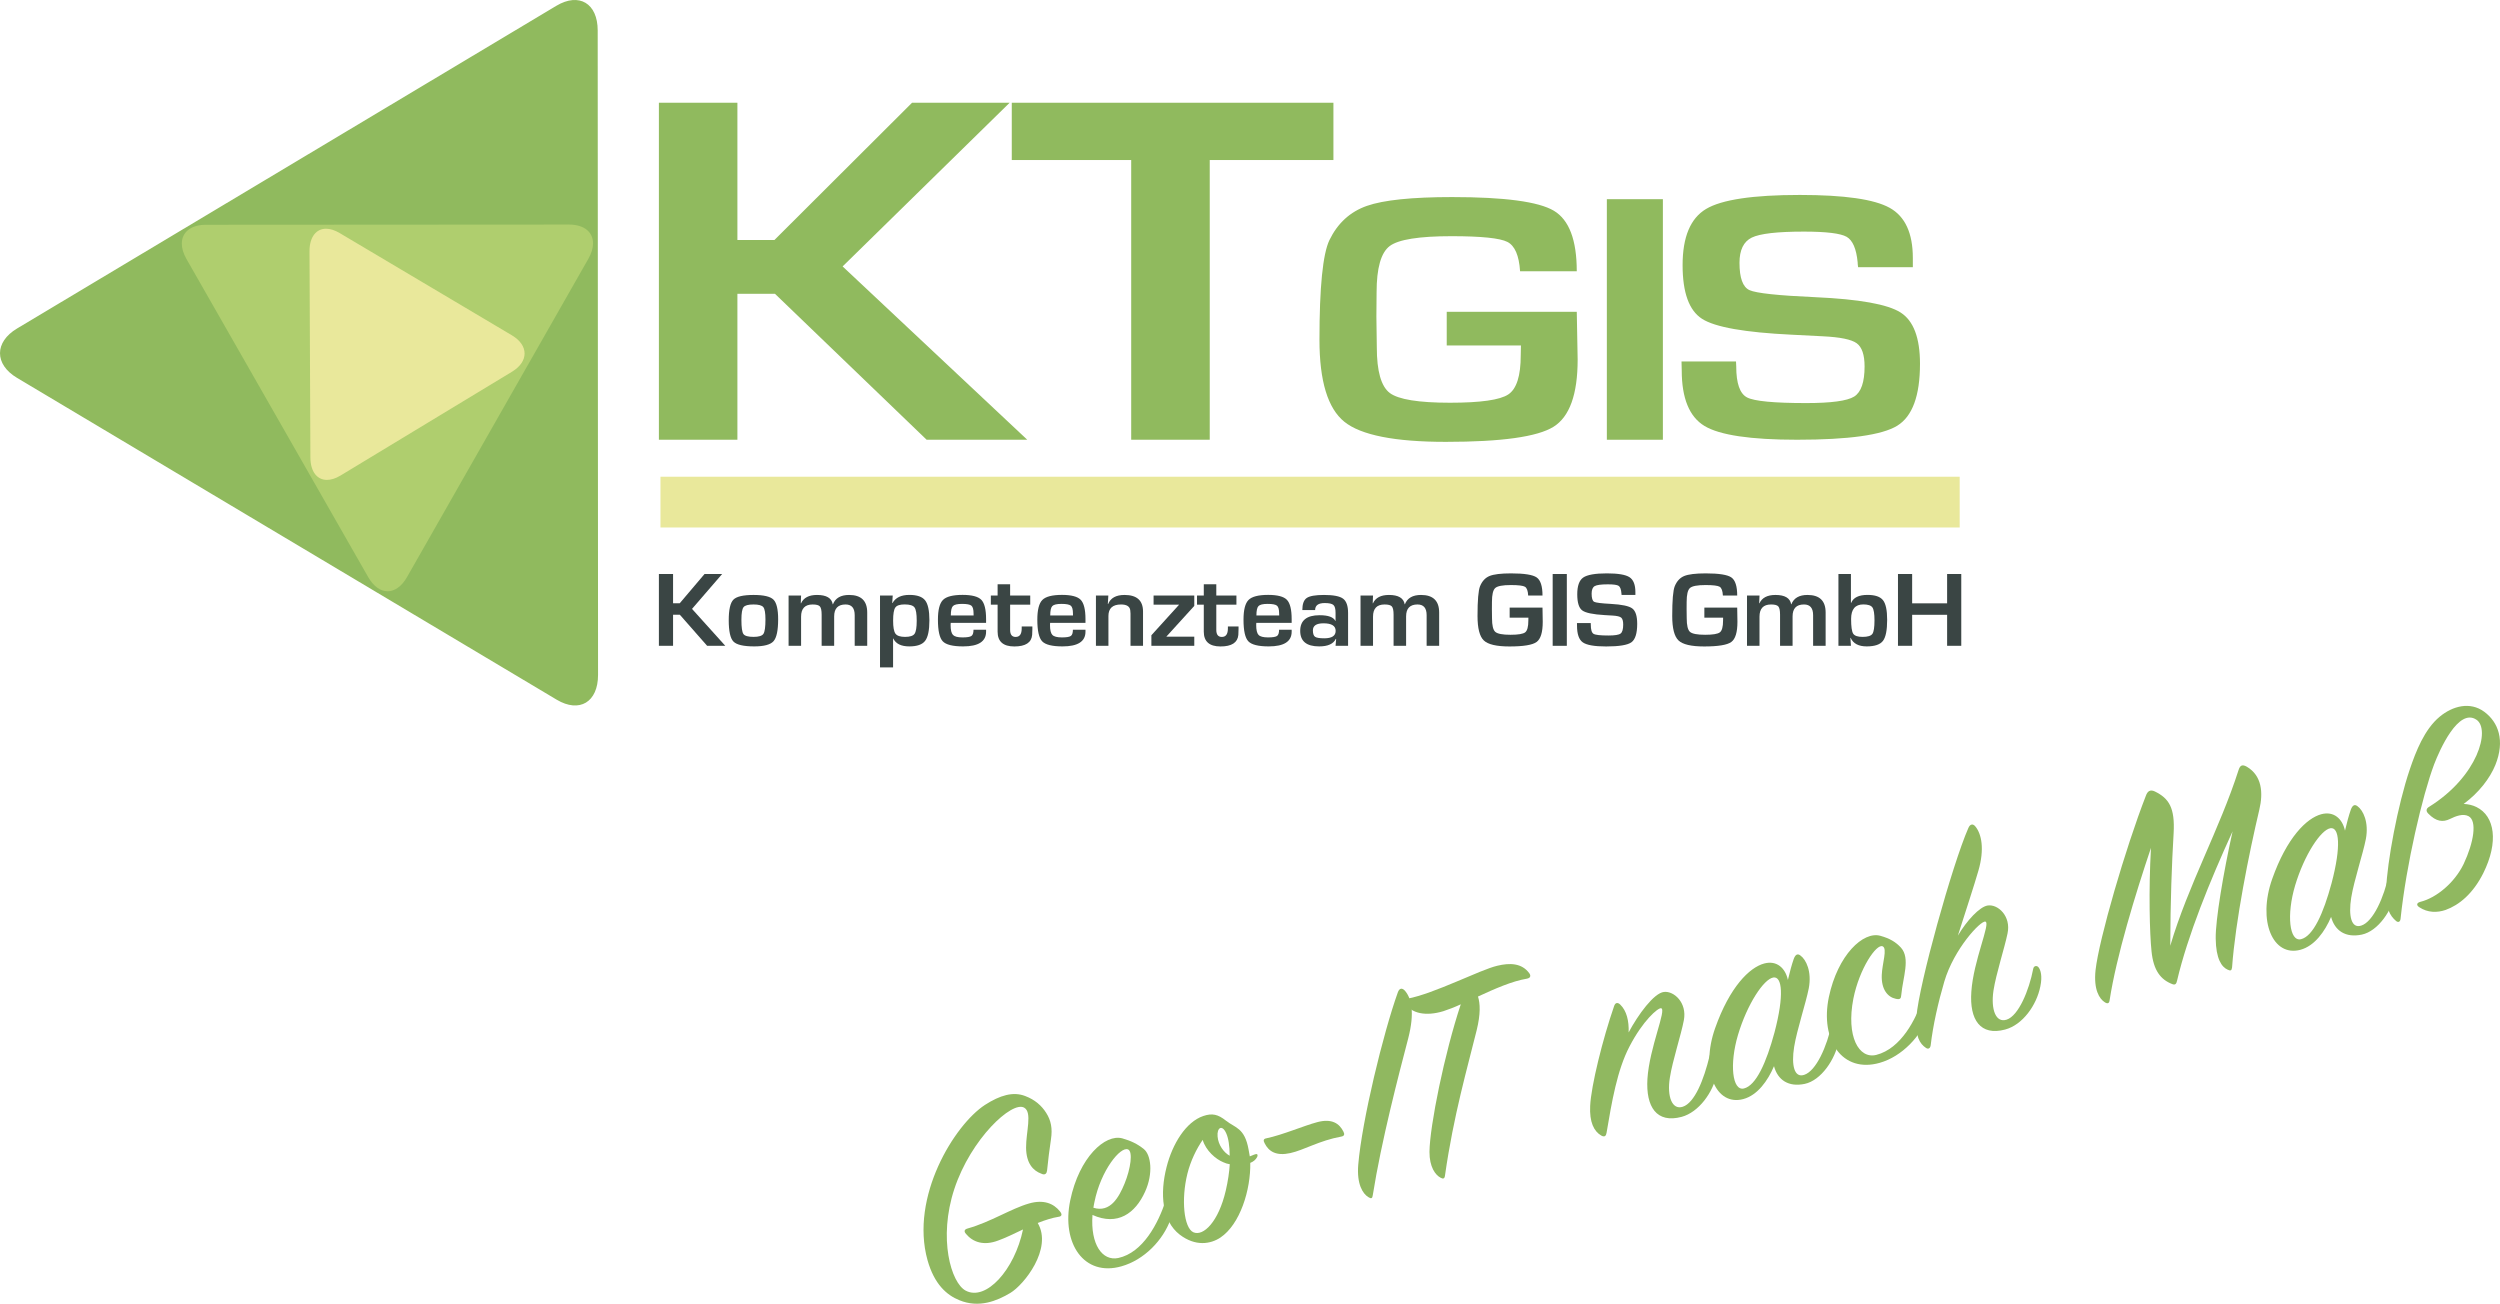 <?xml version="1.0" encoding="UTF-8" standalone="no"?>
<svg
   xmlns:dc="http://purl.org/dc/elements/1.1/"
   xmlns:cc="http://creativecommons.org/ns#"
   xmlns:rdf="http://www.w3.org/1999/02/22-rdf-syntax-ns#"
   xmlns:svg="http://www.w3.org/2000/svg"
   xmlns="http://www.w3.org/2000/svg"
   xmlns:sodipodi="http://sodipodi.sourceforge.net/DTD/sodipodi-0.dtd"
   xmlns:inkscape="http://www.inkscape.org/namespaces/inkscape"
   version="1.1"
   x="0"
   y="0"
   width="196.415"
   height="102.429"
   viewBox="0 0 196.415 102.429"
   id="svg104"
   sodipodi:docname="KTGIS_Logo_Text_Outline.svg"
   inkscape:version="0.92.4 (5da689c313, 2019-01-14)">
  <defs
     id="defs108" />
  <sodipodi:namedview
     pagecolor="#ffffff"
     bordercolor="#666666"
     borderopacity="1"
     objecttolerance="10"
     gridtolerance="10"
     guidetolerance="10"
     inkscape:pageopacity="0"
     inkscape:pageshadow="2"
     inkscape:window-width="1920"
     inkscape:window-height="1017"
     id="namedview106"
     showgrid="false"
     fit-margin-top="0"
     fit-margin-left="0"
     fit-margin-right="0"
     fit-margin-bottom="0"
     inkscape:zoom="4.260703"
     inkscape:cx="111.15773"
     inkscape:cy="40.028119"
     inkscape:window-x="1912"
     inkscape:window-y="-8"
     inkscape:window-maximized="1"
     inkscape:current-layer="svg104" />
  <g
     id="g73"
     transform="translate(-1.2497379e-4,6.2109524e-5)">
    <g
       id="g63">
      <path
         style="fill:#e9e89b"
         inkscape:connector-curvature="0"
         id="path5"
         d="m 51.891,37.454 h 102.074 v 3.989 H 51.891 Z" />
      <g
         id="g47">
        <path
           style="fill:#3a4544"
           inkscape:connector-curvature="0"
           id="path7"
           d="m 52.88,45.098 v 2.298 h 0.523 l 1.949,-2.298 h 1.383 l -2.366,2.74 2.615,2.902 H 55.558 L 53.412,48.297 H 52.88 v 2.443 h -1.113 v -5.642 z" />
        <path
           style="fill:#3a4544"
           inkscape:connector-curvature="0"
           id="path9"
           d="m 59.207,46.743 c 0.793,0 1.313,0.122 1.559,0.365 0.246,0.244 0.37,0.76 0.37,1.545 0,0.876 -0.121,1.45 -0.362,1.723 -0.239,0.272 -0.746,0.409 -1.519,0.409 -0.839,0 -1.382,-0.126 -1.63,-0.38 -0.248,-0.253 -0.371,-0.812 -0.371,-1.674 0,-0.829 0.122,-1.369 0.365,-1.616 0.244,-0.249 0.773,-0.372 1.588,-0.372 m -0.008,0.748 c -0.409,0 -0.67,0.07 -0.781,0.212 -0.112,0.142 -0.168,0.474 -0.168,0.995 0,0.595 0.053,0.967 0.159,1.116 0.106,0.148 0.37,0.223 0.794,0.223 0.409,0 0.668,-0.078 0.775,-0.236 0.108,-0.156 0.161,-0.534 0.161,-1.132 0,-0.504 -0.055,-0.827 -0.167,-0.967 -0.112,-0.141 -0.369,-0.211 -0.773,-0.211" />
        <path
           style="fill:#3a4544"
           inkscape:connector-curvature="0"
           id="path11"
           d="m 61.956,46.788 h 0.982 l -0.025,0.608 0.021,0.004 c 0.201,-0.438 0.618,-0.657 1.254,-0.657 0.742,0 1.153,0.244 1.237,0.732 h 0.017 c 0.192,-0.488 0.614,-0.732 1.267,-0.732 0.95,0 1.425,0.46 1.425,1.381 V 50.74 H 67.15 v -2.41 c 0,-0.559 -0.238,-0.839 -0.716,-0.839 -0.599,0 -0.897,0.313 -0.897,0.939 v 2.31 h -0.984 v -2.447 c 0,-0.327 -0.045,-0.544 -0.136,-0.647 -0.089,-0.104 -0.28,-0.155 -0.572,-0.155 -0.605,0 -0.907,0.32 -0.907,0.959 v 2.29 h -0.982 z" />
        <path
           style="fill:#3a4544"
           inkscape:connector-curvature="0"
           id="path13"
           d="m 69.139,46.788 h 0.999 l -0.039,0.587 0.022,0.004 c 0.238,-0.427 0.68,-0.64 1.327,-0.64 0.599,0 1.01,0.143 1.235,0.428 0.224,0.284 0.336,0.805 0.336,1.56 0,0.788 -0.111,1.329 -0.335,1.62 -0.222,0.293 -0.636,0.438 -1.24,0.438 -0.645,0 -1.065,-0.206 -1.262,-0.62 h -0.017 v 2.27 h -1.026 z m 1.936,0.699 c -0.375,0 -0.62,0.081 -0.733,0.244 -0.116,0.162 -0.173,0.507 -0.173,1.033 0,0.513 0.061,0.853 0.184,1.021 0.124,0.168 0.375,0.253 0.752,0.253 0.384,0 0.633,-0.08 0.747,-0.241 0.114,-0.159 0.171,-0.502 0.171,-1.029 0,-0.54 -0.057,-0.889 -0.174,-1.045 -0.115,-0.157 -0.374,-0.236 -0.774,-0.236" />
        <path
           style="fill:#3a4544"
           inkscape:connector-curvature="0"
           id="path15"
           d="m 76.485,49.475 h 0.988 v 0.153 c 0,0.772 -0.601,1.157 -1.804,1.157 -0.815,0 -1.35,-0.134 -1.601,-0.401 -0.252,-0.267 -0.378,-0.833 -0.378,-1.698 0,-0.769 0.132,-1.286 0.395,-1.55 0.263,-0.265 0.777,-0.398 1.542,-0.398 0.732,0 1.224,0.13 1.472,0.387 0.249,0.258 0.374,0.765 0.374,1.519 v 0.29 h -2.779 c -0.006,0.087 -0.008,0.146 -0.008,0.173 0,0.388 0.063,0.648 0.187,0.777 0.126,0.13 0.372,0.195 0.745,0.195 0.361,0 0.595,-0.038 0.704,-0.114 0.109,-0.076 0.163,-0.239 0.163,-0.49 m 0.008,-1.12 -0.004,-0.157 c 0,-0.315 -0.057,-0.518 -0.169,-0.612 -0.113,-0.094 -0.359,-0.141 -0.736,-0.141 -0.367,0 -0.606,0.057 -0.715,0.17 -0.111,0.112 -0.166,0.359 -0.166,0.74 z" />
        <path
           style="fill:#3a4544"
           inkscape:connector-curvature="0"
           id="path17"
           d="m 80.941,46.788 v 0.72 h -1.58 v 1.983 c 0,0.367 0.145,0.551 0.434,0.551 0.318,0 0.476,-0.222 0.476,-0.666 v -0.157 h 0.838 v 0.198 c 0,0.183 -0.006,0.338 -0.017,0.467 -0.055,0.603 -0.521,0.906 -1.4,0.906 -0.876,0 -1.314,-0.388 -1.314,-1.162 v -2.12 h -0.532 v -0.72 h 0.532 v -0.884 h 0.983 v 0.884 z" />
        <path
           style="fill:#3a4544"
           inkscape:connector-curvature="0"
           id="path19"
           d="m 84.294,49.475 h 0.988 v 0.153 c 0,0.772 -0.601,1.157 -1.804,1.157 -0.815,0 -1.349,-0.134 -1.601,-0.401 -0.252,-0.267 -0.378,-0.833 -0.378,-1.698 0,-0.769 0.132,-1.286 0.395,-1.55 0.263,-0.265 0.778,-0.398 1.542,-0.398 0.732,0 1.224,0.13 1.472,0.387 0.249,0.258 0.374,0.765 0.374,1.519 v 0.29 h -2.779 c -0.006,0.087 -0.008,0.146 -0.008,0.173 0,0.388 0.063,0.648 0.187,0.777 0.125,0.13 0.373,0.195 0.745,0.195 0.361,0 0.595,-0.038 0.704,-0.114 0.109,-0.076 0.163,-0.239 0.163,-0.49 m 0.008,-1.12 -0.004,-0.157 c 0,-0.315 -0.057,-0.518 -0.169,-0.612 -0.113,-0.094 -0.359,-0.141 -0.736,-0.141 -0.367,0 -0.606,0.057 -0.715,0.17 -0.111,0.112 -0.165,0.359 -0.165,0.74 z" />
        <path
           style="fill:#3a4544"
           inkscape:connector-curvature="0"
           id="path21"
           d="m 86.103,46.788 h 0.974 l -0.039,0.666 0.023,0.004 c 0.19,-0.477 0.62,-0.715 1.287,-0.715 0.97,0 1.455,0.436 1.455,1.306 V 50.74 H 88.82 v -2.381 -0.148 l -0.021,-0.278 c -0.046,-0.294 -0.287,-0.442 -0.722,-0.442 -0.662,0 -0.992,0.302 -0.992,0.906 v 2.343 h -0.982 z" />
        <path
           style="fill:#3a4544"
           inkscape:connector-curvature="0"
           id="path23"
           d="m 90.632,46.788 h 3.198 v 0.815 l -2.198,2.418 h 2.198 v 0.719 h -3.37 v -0.831 l 2.177,-2.401 h -2.005 z" />
        <path
           style="fill:#3a4544"
           inkscape:connector-curvature="0"
           id="path25"
           d="m 97.141,46.788 v 0.72 H 95.56 v 1.983 c 0,0.367 0.145,0.551 0.435,0.551 0.317,0 0.476,-0.222 0.476,-0.666 v -0.157 h 0.837 v 0.198 c 0,0.183 -0.006,0.338 -0.016,0.467 -0.056,0.603 -0.522,0.906 -1.401,0.906 -0.876,0 -1.314,-0.388 -1.314,-1.162 v -2.12 h -0.532 v -0.72 h 0.532 v -0.884 h 0.983 v 0.884 z" />
        <path
           style="fill:#3a4544"
           inkscape:connector-curvature="0"
           id="path27"
           d="m 100.493,49.475 h 0.988 v 0.153 c 0,0.772 -0.601,1.157 -1.803,1.157 -0.816,0 -1.35,-0.134 -1.602,-0.401 -0.252,-0.267 -0.378,-0.833 -0.378,-1.698 0,-0.769 0.132,-1.286 0.395,-1.55 0.263,-0.265 0.777,-0.398 1.542,-0.398 0.733,0 1.224,0.13 1.472,0.387 0.249,0.258 0.374,0.765 0.374,1.519 v 0.29 h -2.778 c -0.006,0.087 -0.008,0.146 -0.008,0.173 0,0.388 0.062,0.648 0.186,0.777 0.125,0.13 0.373,0.195 0.745,0.195 0.361,0 0.596,-0.038 0.705,-0.114 0.109,-0.076 0.162,-0.239 0.162,-0.49 m 0.009,-1.12 -0.005,-0.157 c 0,-0.315 -0.057,-0.518 -0.169,-0.612 -0.113,-0.094 -0.359,-0.141 -0.736,-0.141 -0.367,0 -0.605,0.057 -0.715,0.17 -0.111,0.112 -0.165,0.359 -0.165,0.74 z" />
        <path
           style="fill:#3a4544"
           inkscape:connector-curvature="0"
           id="path29"
           d="m 103.324,47.933 h -1.005 c 0,-0.474 0.113,-0.79 0.343,-0.95 0.229,-0.16 0.683,-0.24 1.361,-0.24 0.738,0 1.238,0.098 1.499,0.293 0.261,0.196 0.391,0.57 0.391,1.121 v 2.583 h -0.984 l 0.048,-0.542 -0.027,-0.004 c -0.189,0.395 -0.625,0.591 -1.309,0.591 -0.993,0 -1.489,-0.406 -1.489,-1.219 0,-0.821 0.508,-1.231 1.524,-1.231 0.678,0 1.09,0.149 1.237,0.449 h 0.016 v -0.64 c 0,-0.309 -0.055,-0.513 -0.168,-0.613 -0.111,-0.102 -0.339,-0.152 -0.686,-0.152 -0.501,0 -0.751,0.185 -0.751,0.554 m 0.656,1.038 c -0.555,0 -0.832,0.185 -0.832,0.553 0,0.257 0.057,0.425 0.171,0.505 0.114,0.08 0.355,0.12 0.721,0.12 0.598,0 0.897,-0.195 0.897,-0.583 0,-0.397 -0.318,-0.595 -0.957,-0.595" />
        <path
           style="fill:#3a4544"
           inkscape:connector-curvature="0"
           id="path31"
           d="m 106.891,46.788 h 0.982 l -0.024,0.608 0.02,0.004 c 0.201,-0.438 0.618,-0.657 1.254,-0.657 0.742,0 1.153,0.244 1.237,0.732 h 0.017 c 0.192,-0.488 0.614,-0.732 1.267,-0.732 0.949,0 1.425,0.46 1.425,1.381 v 2.616 h -0.984 v -2.41 c 0,-0.559 -0.239,-0.839 -0.716,-0.839 -0.599,0 -0.897,0.313 -0.897,0.939 v 2.31 h -0.984 v -2.447 c 0,-0.327 -0.045,-0.544 -0.135,-0.647 -0.09,-0.104 -0.28,-0.155 -0.573,-0.155 -0.605,0 -0.907,0.32 -0.907,0.959 v 2.29 h -0.982 z" />
        <path
           style="fill:#3a4544"
           inkscape:connector-curvature="0"
           id="path33"
           d="m 118.608,47.739 h 2.58 l 0.018,1.12 c 0,0.816 -0.16,1.342 -0.48,1.577 -0.319,0.236 -1.03,0.354 -2.136,0.354 -1.013,0 -1.683,-0.158 -2.013,-0.472 -0.329,-0.314 -0.494,-0.954 -0.494,-1.921 0,-1.235 0.066,-2.015 0.198,-2.34 0.163,-0.397 0.411,-0.664 0.742,-0.802 0.333,-0.137 0.897,-0.207 1.692,-0.207 1.042,0 1.715,0.107 2.018,0.321 0.303,0.213 0.455,0.687 0.455,1.419 h -1.125 c -0.019,-0.369 -0.104,-0.598 -0.251,-0.688 -0.147,-0.089 -0.518,-0.135 -1.11,-0.135 -0.643,0 -1.053,0.078 -1.225,0.232 -0.174,0.155 -0.26,0.517 -0.26,1.087 l -0.004,0.567 0.009,0.723 c 0,0.559 0.085,0.916 0.256,1.069 0.172,0.152 0.57,0.229 1.194,0.229 0.607,0 0.993,-0.065 1.157,-0.194 0.164,-0.129 0.247,-0.436 0.247,-0.918 l 0.005,-0.232 h -1.473 z" />
        <path
           style="fill:#3a4544"
           inkscape:connector-curvature="0"
           id="path35"
           d="m 123.099,50.739 h -1.112 v -5.641 h 1.112 z" />
        <path
           style="fill:#3a4544"
           inkscape:connector-curvature="0"
           id="path37"
           d="m 128.487,46.743 h -1.086 c -0.006,-0.053 -0.01,-0.091 -0.01,-0.115 -0.025,-0.318 -0.098,-0.517 -0.218,-0.599 -0.12,-0.081 -0.404,-0.12 -0.85,-0.12 -0.527,0 -0.871,0.046 -1.033,0.139 -0.161,0.093 -0.242,0.291 -0.242,0.591 0,0.356 0.066,0.569 0.197,0.642 0.132,0.07 0.567,0.126 1.306,0.164 0.873,0.048 1.437,0.167 1.693,0.36 0.257,0.194 0.385,0.593 0.385,1.202 0,0.75 -0.151,1.234 -0.451,1.453 -0.3,0.219 -0.963,0.33 -1.988,0.33 -0.922,0 -1.533,-0.109 -1.836,-0.323 -0.302,-0.214 -0.453,-0.651 -0.453,-1.306 l -0.004,-0.207 h 1.082 l 0.004,0.12 c 0,0.395 0.072,0.635 0.215,0.723 0.143,0.088 0.534,0.132 1.172,0.132 0.498,0 0.816,-0.05 0.953,-0.153 0.137,-0.102 0.206,-0.337 0.206,-0.707 0,-0.272 -0.052,-0.453 -0.156,-0.543 -0.105,-0.089 -0.33,-0.144 -0.677,-0.164 l -0.613,-0.036 c -0.928,-0.053 -1.521,-0.177 -1.778,-0.373 -0.258,-0.195 -0.386,-0.616 -0.386,-1.26 0,-0.659 0.154,-1.097 0.466,-1.316 0.31,-0.218 0.931,-0.33 1.86,-0.33 0.882,0 1.476,0.101 1.782,0.303 0.306,0.201 0.46,0.594 0.46,1.178 z" />
        <path
           style="fill:#3a4544"
           inkscape:connector-curvature="0"
           id="path39"
           d="m 133.905,47.739 h 2.58 l 0.018,1.12 c 0,0.816 -0.16,1.342 -0.48,1.577 -0.319,0.236 -1.03,0.354 -2.136,0.354 -1.013,0 -1.683,-0.158 -2.013,-0.472 -0.328,-0.314 -0.494,-0.954 -0.494,-1.921 0,-1.235 0.066,-2.015 0.198,-2.34 0.163,-0.397 0.411,-0.664 0.742,-0.802 0.333,-0.137 0.897,-0.207 1.692,-0.207 1.042,0 1.715,0.107 2.018,0.321 0.303,0.213 0.455,0.687 0.455,1.419 h -1.125 c -0.019,-0.369 -0.104,-0.598 -0.251,-0.688 -0.147,-0.089 -0.518,-0.135 -1.11,-0.135 -0.643,0 -1.053,0.078 -1.225,0.232 -0.174,0.155 -0.26,0.517 -0.26,1.087 l -0.004,0.567 0.009,0.723 c 0,0.559 0.085,0.916 0.256,1.069 0.172,0.152 0.57,0.229 1.194,0.229 0.607,0 0.993,-0.065 1.157,-0.194 0.165,-0.129 0.248,-0.436 0.248,-0.918 l 0.004,-0.232 h -1.473 z" />
        <path
           style="fill:#3a4544"
           inkscape:connector-curvature="0"
           id="path41"
           d="m 137.255,46.788 h 0.982 l -0.025,0.608 0.021,0.004 c 0.201,-0.438 0.618,-0.657 1.255,-0.657 0.741,0 1.152,0.244 1.236,0.732 h 0.017 c 0.192,-0.488 0.614,-0.732 1.267,-0.732 0.95,0 1.425,0.46 1.425,1.381 v 2.616 h -0.984 v -2.41 c 0,-0.559 -0.238,-0.839 -0.716,-0.839 -0.599,0 -0.897,0.313 -0.897,0.939 v 2.31 h -0.984 v -2.447 c 0,-0.327 -0.045,-0.544 -0.135,-0.647 -0.09,-0.104 -0.28,-0.155 -0.573,-0.155 -0.605,0 -0.907,0.32 -0.907,0.959 v 2.29 h -0.982 z" />
        <path
           style="fill:#3a4544"
           inkscape:connector-curvature="0"
           id="path43"
           d="m 144.438,50.74 v -5.642 h 0.982 v 2.257 l 0.022,0.008 c 0.168,-0.416 0.597,-0.624 1.283,-0.624 0.591,0 0.995,0.138 1.214,0.415 0.219,0.277 0.327,0.79 0.327,1.54 0,0.819 -0.109,1.372 -0.332,1.66 -0.222,0.288 -0.648,0.431 -1.277,0.431 -0.638,0 -1.057,-0.223 -1.259,-0.669 h -0.021 l 0.043,0.624 z m 1.953,-3.253 c -0.639,0 -0.957,0.382 -0.957,1.145 0,0.598 0.054,0.982 0.162,1.151 0.109,0.169 0.356,0.255 0.739,0.255 0.4,0 0.657,-0.079 0.769,-0.235 0.111,-0.155 0.167,-0.511 0.167,-1.068 0,-0.518 -0.056,-0.856 -0.164,-1.012 -0.112,-0.157 -0.349,-0.236 -0.716,-0.236" />
        <path
           style="fill:#3a4544"
           inkscape:connector-curvature="0"
           id="path45"
           d="m 154.089,45.098 v 5.642 h -1.112 v -2.439 h -2.747 v 2.439 h -1.114 v -5.642 h 1.114 V 47.4 h 2.747 v -2.302 z" />
      </g>
      <g
         id="g61">
        <path
           style="fill:#90ba5e"
           inkscape:connector-curvature="0"
           id="path49"
           d="M 71.656,8.072 60.842,18.857 H 57.935 V 8.072 h -6.168 v 26.476 h 6.168 V 23.085 h 2.954 l 11.912,11.463 h 7.905 L 66.201,20.932 79.324,8.072 Z" />
        <path
           style="fill:#90ba5e"
           inkscape:connector-curvature="0"
           id="path51"
           d="m 79.491,8.072 v 4.501 h 9.383 v 21.975 h 6.17 V 12.573 h 9.718 V 8.072 Z" />
        <g
           id="g59">
          <path
             style="fill:#90ba5e"
             inkscape:connector-curvature="0"
             id="path53"
             d="m 107.39,16.175 c -1.316,0.463 -2.295,1.357 -2.941,2.687 v 0 c -0.522,1.091 -0.784,3.701 -0.784,7.836 v 0 c 0,3.24 0.653,5.386 1.956,6.438 v 0 c 1.303,1.052 3.963,1.579 7.975,1.579 v 0 c 4.375,0 7.194,-0.395 8.458,-1.185 v 0 c 1.264,-0.788 1.896,-2.549 1.896,-5.283 v 0 l -0.069,-3.751 h -10.217 v 2.645 h 5.83 l -0.016,0.776 c 0,1.615 -0.325,2.639 -0.978,3.072 v 0 c -0.653,0.435 -2.18,0.652 -4.58,0.652 v 0 c -2.473,0 -4.047,-0.257 -4.731,-0.766 v 0 c -0.677,-0.517 -1.018,-1.707 -1.018,-3.582 v 0 l -0.033,-2.422 0.016,-1.898 c 0,-1.911 0.344,-3.124 1.03,-3.642 v 0 c 0.686,-0.516 2.304,-0.775 4.854,-0.775 v 0 c 2.347,0 3.809,0.151 4.393,0.45 v 0 c 0.584,0.299 0.916,1.068 0.996,2.304 v 0 h 4.454 c 0,-2.453 -0.601,-4.038 -1.801,-4.754 v 0 c -1.204,-0.715 -3.866,-1.073 -7.991,-1.073 v 0 c -3.152,0 -5.384,0.232 -6.699,0.692" />
          <path
             style="fill:#90ba5e"
             inkscape:connector-curvature="0"
             id="path55"
             d="m 126.244,15.649 h 4.402 v 18.9 h -4.402 z" />
          <path
             style="fill:#90ba5e"
             inkscape:connector-curvature="0"
             id="path57"
             d="m 134.04,16.417 c -1.231,0.734 -1.845,2.206 -1.845,4.411 v 0 c 0,2.16 0.507,3.568 1.53,4.222 v 0 c 1.02,0.656 3.367,1.07 7.038,1.246 v 0 l 2.431,0.124 c 1.372,0.064 2.264,0.247 2.678,0.547 v 0 c 0.413,0.3 0.621,0.908 0.621,1.822 v 0 c 0,1.236 -0.273,2.026 -0.817,2.367 v 0 c -0.543,0.341 -1.803,0.512 -3.774,0.512 v 0 c -2.527,0 -4.074,-0.148 -4.641,-0.443 v 0 c -0.568,-0.296 -0.851,-1.104 -0.851,-2.424 v 0 l -0.019,-0.4 h -4.281 l 0.017,0.692 c 0,2.196 0.597,3.655 1.792,4.375 v 0 c 1.197,0.72 3.62,1.08 7.27,1.08 v 0 c 4.056,0 6.68,-0.368 7.87,-1.101 v 0 c 1.192,-0.734 1.787,-2.355 1.787,-4.866 v 0 c 0,-2.041 -0.509,-3.383 -1.524,-4.029 v 0 c -1.012,-0.648 -3.248,-1.048 -6.705,-1.204 v 0 c -2.925,-0.129 -4.645,-0.315 -5.169,-0.555 v 0 c -0.523,-0.24 -0.783,-0.953 -0.783,-2.146 v 0 c 0,-1.006 0.322,-1.665 0.962,-1.98 v 0 c 0.643,-0.313 2,-0.471 4.088,-0.471 v 0 c 1.769,0 2.891,0.138 3.366,0.408 v 0 c 0.476,0.273 0.766,0.941 0.867,2.002 v 0 c 0,0.081 0.011,0.212 0.035,0.387 v 0 h 4.301 v -0.72 c 0,-1.957 -0.607,-3.271 -1.819,-3.945 v 0 c -1.214,-0.675 -3.565,-1.012 -7.056,-1.012 v 0 c -3.685,0 -6.141,0.367 -7.369,1.101" />
        </g>
      </g>
    </g>
    <g
       id="g71">
      <path
         style="fill:#90ba5e"
         inkscape:connector-curvature="0"
         id="path65"
         d="m 46.986,53.026 c 0.001,2.138 -1.461,3.012 -3.248,1.947 L 1.342,29.69 C -0.447,28.625 -0.447,26.877 1.341,25.808 L 43.707,0.457 c 1.789,-1.07 3.252,-0.196 3.252,1.94 z" />
      <path
         style="fill:#afce6e"
         inkscape:connector-curvature="0"
         id="path67"
         d="m 44.702,17.562 v 0.08 L 16.174,17.66 c -0.609,0.002 -1.08,0.156 -1.398,0.414 -0.318,0.258 -0.49,0.62 -0.492,1.06 -0.002,0.361 0.115,0.775 0.367,1.216 l 14.278,24.992 c 0.431,0.751 0.984,1.11 1.518,1.112 h 0.001 c 0.271,0 0.543,-0.088 0.804,-0.272 0.261,-0.184 0.51,-0.464 0.726,-0.844 L 46.226,20.331 c 0.249,-0.437 0.366,-0.846 0.367,-1.205 10e-4,-0.442 -0.168,-0.806 -0.484,-1.066 -0.317,-0.259 -0.786,-0.416 -1.393,-0.418 h -0.013 z" />
      <path
         style="fill:#e9e89b"
         inkscape:connector-curvature="0"
         id="path69"
         d="m 25.619,17.971 h -0.001 c -0.385,0.001 -0.7,0.154 -0.931,0.449 -0.23,0.296 -0.37,0.739 -0.37,1.309 v 0.014 l 0.069,16.199 c 0.002,0.572 0.143,1.016 0.373,1.312 0.231,0.296 0.545,0.449 0.928,0.45 0.315,0 0.679,-0.108 1.069,-0.344 l 13.476,-8.158 c 0.665,-0.405 0.983,-0.922 0.983,-1.429 0,-0.511 -0.323,-1.029 -0.997,-1.429 L 26.677,18.305 c -0.386,-0.229 -0.746,-0.334 -1.058,-0.334" />
    </g>
  </g>
  <g
     id="g101"
     transform="translate(50,-20)">
    <path
       style="fill:#90b860"
       inkscape:connector-curvature="0"
       id="path75"
       d="m 31.53,116.085 c 0.584,-0.231 1.157,-0.41 1.61,-0.481 0.314,-0.035 0.317,-0.21 0.133,-0.433 -0.488,-0.615 -1.274,-0.951 -2.427,-0.618 -1.408,0.403 -3.014,1.454 -4.816,1.962 -0.278,0.074 -0.311,0.232 -0.133,0.433 0.547,0.649 1.396,0.943 2.524,0.516 0.544,-0.195 1.249,-0.533 1.953,-0.871 -0.662,3.184 -2.909,5.65 -4.501,4.809 -1.157,-0.609 -2.171,-4.114 -0.897,-7.984 1.302,-3.951 4.546,-6.958 5.493,-6.391 0.647,0.373 0.137,1.901 0.146,3.141 0.01,1.24 0.561,1.813 1.193,2.041 0.317,0.163 0.436,-0.043 0.456,-0.247 0.075,-0.74 0.197,-1.767 0.308,-2.467 0.125,-0.829 0.004,-1.468 -0.378,-2.061 -0.347,-0.553 -0.874,-1.033 -1.647,-1.323 -0.943,-0.368 -1.98,-0.065 -3.167,0.7 -2.39,1.559 -5.892,7.219 -4.51,12.191 0.532,1.894 1.507,2.751 2.51,3.153 1.535,0.632 2.946,0.056 3.995,-0.573 1.072,-0.635 3.342,-3.48 2.155,-5.497 z" />
    <path
       style="fill:#90b860"
       inkscape:connector-curvature="0"
       id="path77"
       d="m 35.833,115.453 c 1.977,0.887 3.369,-0.132 4.132,-1.827 0.657,-1.443 0.463,-2.907 -0.103,-3.352 -0.508,-0.41 -1.018,-0.646 -1.691,-0.839 -1.339,-0.361 -3.381,1.478 -4.086,4.872 -0.706,3.394 1.091,6.019 4.022,5.183 1.779,-0.501 3.279,-2.046 3.873,-3.721 0.256,-0.714 0.152,-1.382 0.009,-1.543 -0.148,-0.183 -0.334,-0.134 -0.4,0.083 -0.587,1.797 -1.782,4.105 -3.731,4.528 -1.248,0.259 -2.195,-1.052 -2.025,-3.384 z m 0.072,-0.565 c 0.015,-0.129 0.048,-0.286 0.08,-0.444 0.499,-2.494 2.051,-4.401 2.643,-4.137 0.393,0.168 0.206,1.51 -0.275,2.682 -0.436,1.061 -1.119,2.313 -2.448,1.899 z" />
    <path
       style="fill:#90b860"
       inkscape:connector-curvature="0"
       id="path79"
       d="m 48.774,110.893 c 0.061,-0.141 0.03,-0.257 -0.132,-0.213 -0.185,0.049 -0.312,0.133 -0.451,0.17 -0.027,-0.191 -0.07,-0.354 -0.097,-0.545 -0.308,-1.707 -1.047,-1.683 -1.773,-2.258 -0.631,-0.502 -1.081,-0.605 -1.787,-0.366 -1.366,0.465 -2.42,2.189 -2.879,4.001 -0.546,2.134 -0.353,4.244 1.027,5.315 1.25,0.957 2.434,0.74 3.194,0.238 1.561,-1.039 2.394,-3.772 2.353,-5.873 0.225,-0.085 0.432,-0.24 0.545,-0.469 z m -2.162,-0.092 c -0.464,-0.248 -0.899,-0.852 -0.951,-1.509 -0.064,-0.704 0.362,-0.967 0.677,-0.256 0.181,0.399 0.267,0.997 0.274,1.765 z m 0.006,0.669 c -0.037,0.607 -0.141,1.33 -0.315,2.072 -0.564,2.438 -1.761,3.628 -2.553,3.269 -0.739,-0.349 -0.963,-2.575 -0.461,-4.598 0.25,-1.011 0.718,-1.956 1.201,-2.657 0.253,0.852 1.027,1.514 1.613,1.754 0.17,0.079 0.334,0.134 0.515,0.16 z" />
    <path
       style="fill:#90b860"
       inkscape:connector-curvature="0"
       id="path81"
       d="m 51.377,110.593 c 1.079,-0.239 2.271,-0.981 4.001,-1.296 0.261,-0.045 0.27,-0.196 0.168,-0.393 -0.319,-0.635 -0.903,-1.05 -2.062,-0.739 -1.066,0.285 -2.713,1 -3.984,1.266 -0.261,0.045 -0.247,0.19 -0.145,0.387 0.326,0.658 0.92,1.02 2.022,0.775 z" />
    <path
       style="fill:#90b860"
       inkscape:connector-curvature="0"
       id="path83"
       d="m 59.821,97.969 c -1.151,3.216 -2.817,10.072 -3.108,13.53 -0.131,1.55 0.364,2.287 0.782,2.548 0.242,0.159 0.328,0.111 0.359,-0.146 0.673,-4.255 2.025,-9.413 2.785,-12.325 0.524,-2.028 0.25,-3.147 -0.255,-3.733 -0.214,-0.241 -0.435,-0.231 -0.563,0.126 z" />
    <path
       style="fill:#90b860"
       inkscape:connector-curvature="0"
       id="path85"
       d="m 64.768,98.905 c -1.28,3.846 -2.436,9.547 -2.46,11.591 -0.003,1.194 0.462,1.815 0.867,2.029 0.206,0.119 0.322,0.088 0.352,-0.169 0.672,-4.727 1.772,-8.5 2.486,-11.4 0.322,-1.303 0.279,-2.112 0.107,-2.662 1.282,-0.592 2.681,-1.215 3.848,-1.404 0.307,-0.057 0.304,-0.255 0.185,-0.422 -0.59,-0.811 -1.539,-0.83 -2.519,-0.592 -1.334,0.308 -4.953,2.196 -7.059,2.587 -0.238,0.039 -0.3,0.18 -0.175,0.37 0.485,0.789 1.619,1.032 2.997,0.613 0.411,-0.135 0.863,-0.306 1.371,-0.541 z" />
    <path
       style="fill:#90b860"
       inkscape:connector-curvature="0"
       id="path87"
       d="m 77.956,101.11 c 0.032,-0.902 -0.156,-1.697 -0.659,-2.183 -0.202,-0.195 -0.393,-0.168 -0.487,0.13 -0.883,2.548 -1.805,6.248 -1.877,7.833 -0.06,1.258 0.284,1.986 0.872,2.326 0.264,0.152 0.378,0.022 0.415,-0.211 0.413,-2.446 0.837,-4.945 1.807,-6.795 1.049,-2.021 2.22,-3.03 2.476,-2.999 0.467,0.073 -0.914,3.077 -1.071,5.554 -0.132,2.197 0.717,3.51 2.688,2.982 1.344,-0.36 2.488,-1.934 2.766,-3.4 0.144,-0.759 0.048,-1.305 -0.183,-1.516 -0.165,-0.155 -0.328,-0.111 -0.388,0.129 -0.446,1.858 -1.172,3.693 -2.11,3.994 -0.822,0.27 -1.253,-0.782 -1.01,-2.289 0.21,-1.348 0.886,-3.368 1.1,-4.518 0.256,-1.361 -0.767,-2.304 -1.563,-2.215 -0.796,0.089 -2.031,1.786 -2.776,3.178 z" />
    <path
       style="fill:#90b860"
       inkscape:connector-curvature="0"
       id="path89"
       d="m 90.468,96.988 c -0.196,-0.917 -0.865,-1.557 -1.862,-1.29 -1.159,0.31 -2.711,1.844 -3.856,5.083 -1.172,3.32 0.057,6.147 2.213,5.569 1.113,-0.298 1.926,-1.436 2.413,-2.585 0.292,1.09 1.14,1.658 2.411,1.392 1.293,-0.272 2.412,-1.939 2.673,-3.375 0.128,-0.73 -0.028,-1.31 -0.176,-1.493 -0.149,-0.184 -0.305,-0.118 -0.365,0.122 -0.383,1.817 -1.235,3.735 -2.173,4.036 -0.776,0.258 -1.02,-0.745 -0.788,-2.199 0.227,-1.378 0.92,-3.427 1.151,-4.607 0.245,-1.308 -0.207,-2.255 -0.667,-2.579 -0.218,-0.165 -0.391,-0.069 -0.519,0.288 -0.155,0.439 -0.303,1.001 -0.455,1.638 z m -1.055,4.134 c -0.635,2.356 -1.443,4.163 -2.4,4.395 -0.91,0.219 -1.155,-1.902 -0.461,-4.225 0.722,-2.405 2.011,-4.365 2.771,-4.494 0.691,-0.111 0.868,1.382 0.09,4.324 z" />
    <path
       style="fill:#90b860"
       inkscape:connector-curvature="0"
       id="path91"
       d="m 97.739,93.524 c -1.346,-0.385 -3.352,1.494 -4.053,4.813 -0.705,3.394 1.062,6.002 3.994,5.166 1.755,-0.495 3.282,-2.122 3.797,-3.725 0.226,-0.732 0.163,-1.336 0.044,-1.503 -0.155,-0.207 -0.357,-0.128 -0.423,0.088 -0.559,1.716 -1.732,4.017 -3.685,4.516 -1.374,0.343 -2.376,-1.45 -1.803,-4.412 0.478,-2.389 1.819,-4.338 2.3,-4.119 0.393,0.168 -0.036,1.351 -0.067,2.254 -0.045,1.13 0.466,1.738 1.097,1.868 0.344,0.081 0.419,-0.013 0.437,-0.316 0.128,-1.376 0.726,-2.854 -0.022,-3.697 -0.421,-0.458 -0.891,-0.73 -1.616,-0.933 z" />
    <path
       style="fill:#90b860"
       inkscape:connector-curvature="0"
       id="path93"
       d="m 110.304,97.487 c 0.162,-0.789 0.031,-1.276 -0.153,-1.5 -0.142,-0.16 -0.374,-0.098 -0.411,0.135 -0.321,1.676 -1.149,3.687 -2.087,3.988 -0.845,0.276 -1.253,-0.782 -1.034,-2.282 0.21,-1.348 0.87,-3.339 1.106,-4.495 0.286,-1.344 -0.743,-2.311 -1.556,-2.192 -0.644,0.098 -1.645,1.186 -2.347,2.368 0.581,-1.82 1.306,-4.027 1.614,-5.104 0.49,-1.696 0.249,-2.874 -0.233,-3.466 -0.19,-0.247 -0.428,-0.208 -0.562,0.126 -1.251,2.845 -3.886,12.297 -4.076,14.833 -0.114,1.521 0.268,2.114 0.751,2.432 0.182,0.125 0.332,0.035 0.369,-0.198 0.178,-1.563 0.6,-3.416 1.069,-5.007 0.754,-2.563 2.858,-4.816 3.233,-4.718 0.427,0.109 -0.944,3.061 -1.107,5.514 -0.155,2.204 0.711,3.487 2.658,2.965 1.368,-0.366 2.471,-1.904 2.766,-3.399 z" />
    <path
       style="fill:#90b860"
       inkscape:connector-curvature="0"
       id="path95"
       d="m 118.994,86.611 c -0.194,3.357 -0.102,6.761 0.044,8.138 0.153,1.5 0.718,2.218 1.632,2.569 0.223,0.09 0.32,-0.011 0.374,-0.274 0.837,-3.554 2.575,-7.821 4.361,-11.728 -0.73,3.301 -1.344,6.944 -1.326,8.405 0.016,1.636 0.481,2.257 0.932,2.459 0.229,0.112 0.322,0.087 0.353,-0.169 0.264,-3.649 1.328,-8.953 2.143,-12.402 0.315,-1.326 0.206,-2.663 -0.976,-3.366 -0.353,-0.203 -0.532,-0.13 -0.654,0.25 -1.488,4.648 -3.947,9.009 -5.368,13.812 0.011,-3.481 0.119,-6.417 0.264,-8.842 0.112,-1.992 -0.36,-2.736 -1.475,-3.281 -0.37,-0.175 -0.577,-0.02 -0.705,0.337 -1.59,4.079 -3.687,11.275 -3.955,13.707 -0.161,1.534 0.306,2.254 0.723,2.515 0.212,0.142 0.351,0.104 0.382,-0.152 0.535,-3.473 2.02,-8.319 3.251,-11.978 z" />
    <path
       style="fill:#90b860"
       inkscape:connector-curvature="0"
       id="path97"
       d="m 134.236,85.26 c -0.196,-0.916 -0.865,-1.557 -1.862,-1.29 -1.159,0.311 -2.711,1.845 -3.856,5.083 -1.172,3.321 0.057,6.147 2.213,5.569 1.113,-0.298 1.926,-1.435 2.413,-2.584 0.292,1.089 1.14,1.657 2.411,1.391 1.293,-0.272 2.412,-1.938 2.673,-3.375 0.128,-0.73 -0.027,-1.309 -0.176,-1.493 -0.149,-0.184 -0.305,-0.117 -0.365,0.123 -0.383,1.817 -1.235,3.735 -2.173,4.036 -0.776,0.257 -1.02,-0.746 -0.788,-2.199 0.227,-1.378 0.92,-3.427 1.151,-4.607 0.245,-1.308 -0.207,-2.256 -0.667,-2.58 -0.218,-0.165 -0.391,-0.069 -0.519,0.289 -0.155,0.439 -0.303,1 -0.455,1.637 z m -1.055,4.134 c -0.635,2.357 -1.443,4.163 -2.4,4.395 -0.91,0.219 -1.155,-1.902 -0.461,-4.225 0.722,-2.405 2.011,-4.365 2.771,-4.494 0.691,-0.111 0.868,1.383 0.09,4.324 z" />
    <path
       style="fill:#90b860"
       inkscape:connector-curvature="0"
       id="path99"
       d="m 146.048,80.107 c 0.777,-1.922 0.241,-3.369 -0.874,-4.188 -1.114,-0.82 -2.481,-0.453 -3.498,0.39 -1.2,0.993 -1.875,2.739 -2.346,4.133 -0.96,2.816 -1.786,7.336 -1.856,9.392 -0.062,1.532 0.291,2.108 0.776,2.525 0.159,0.131 0.321,0.088 0.352,-0.169 0.446,-4.269 1.723,-9.704 2.637,-12.136 0.424,-1.107 1.904,-4.485 3.335,-3.502 1.095,0.75 0.121,4.44 -3.733,6.839 -0.237,0.138 -0.256,0.342 -0.055,0.537 0.616,0.63 1.152,0.685 1.701,0.413 0.439,-0.217 1.023,-0.448 1.457,-0.216 0.693,0.361 0.408,2.077 -0.385,3.755 -0.703,1.456 -2.121,2.656 -3.402,2.974 -0.301,0.081 -0.327,0.262 -0.086,0.421 0.665,0.443 1.411,0.442 2.07,0.215 1.065,-0.384 2.145,-1.27 2.956,-2.879 1.228,-2.465 0.908,-4.492 -0.524,-5.201 -0.288,-0.147 -0.633,-0.228 -1.012,-0.251 1.185,-0.864 2.068,-2.02 2.487,-3.052 z" />
  </g>
</svg>
